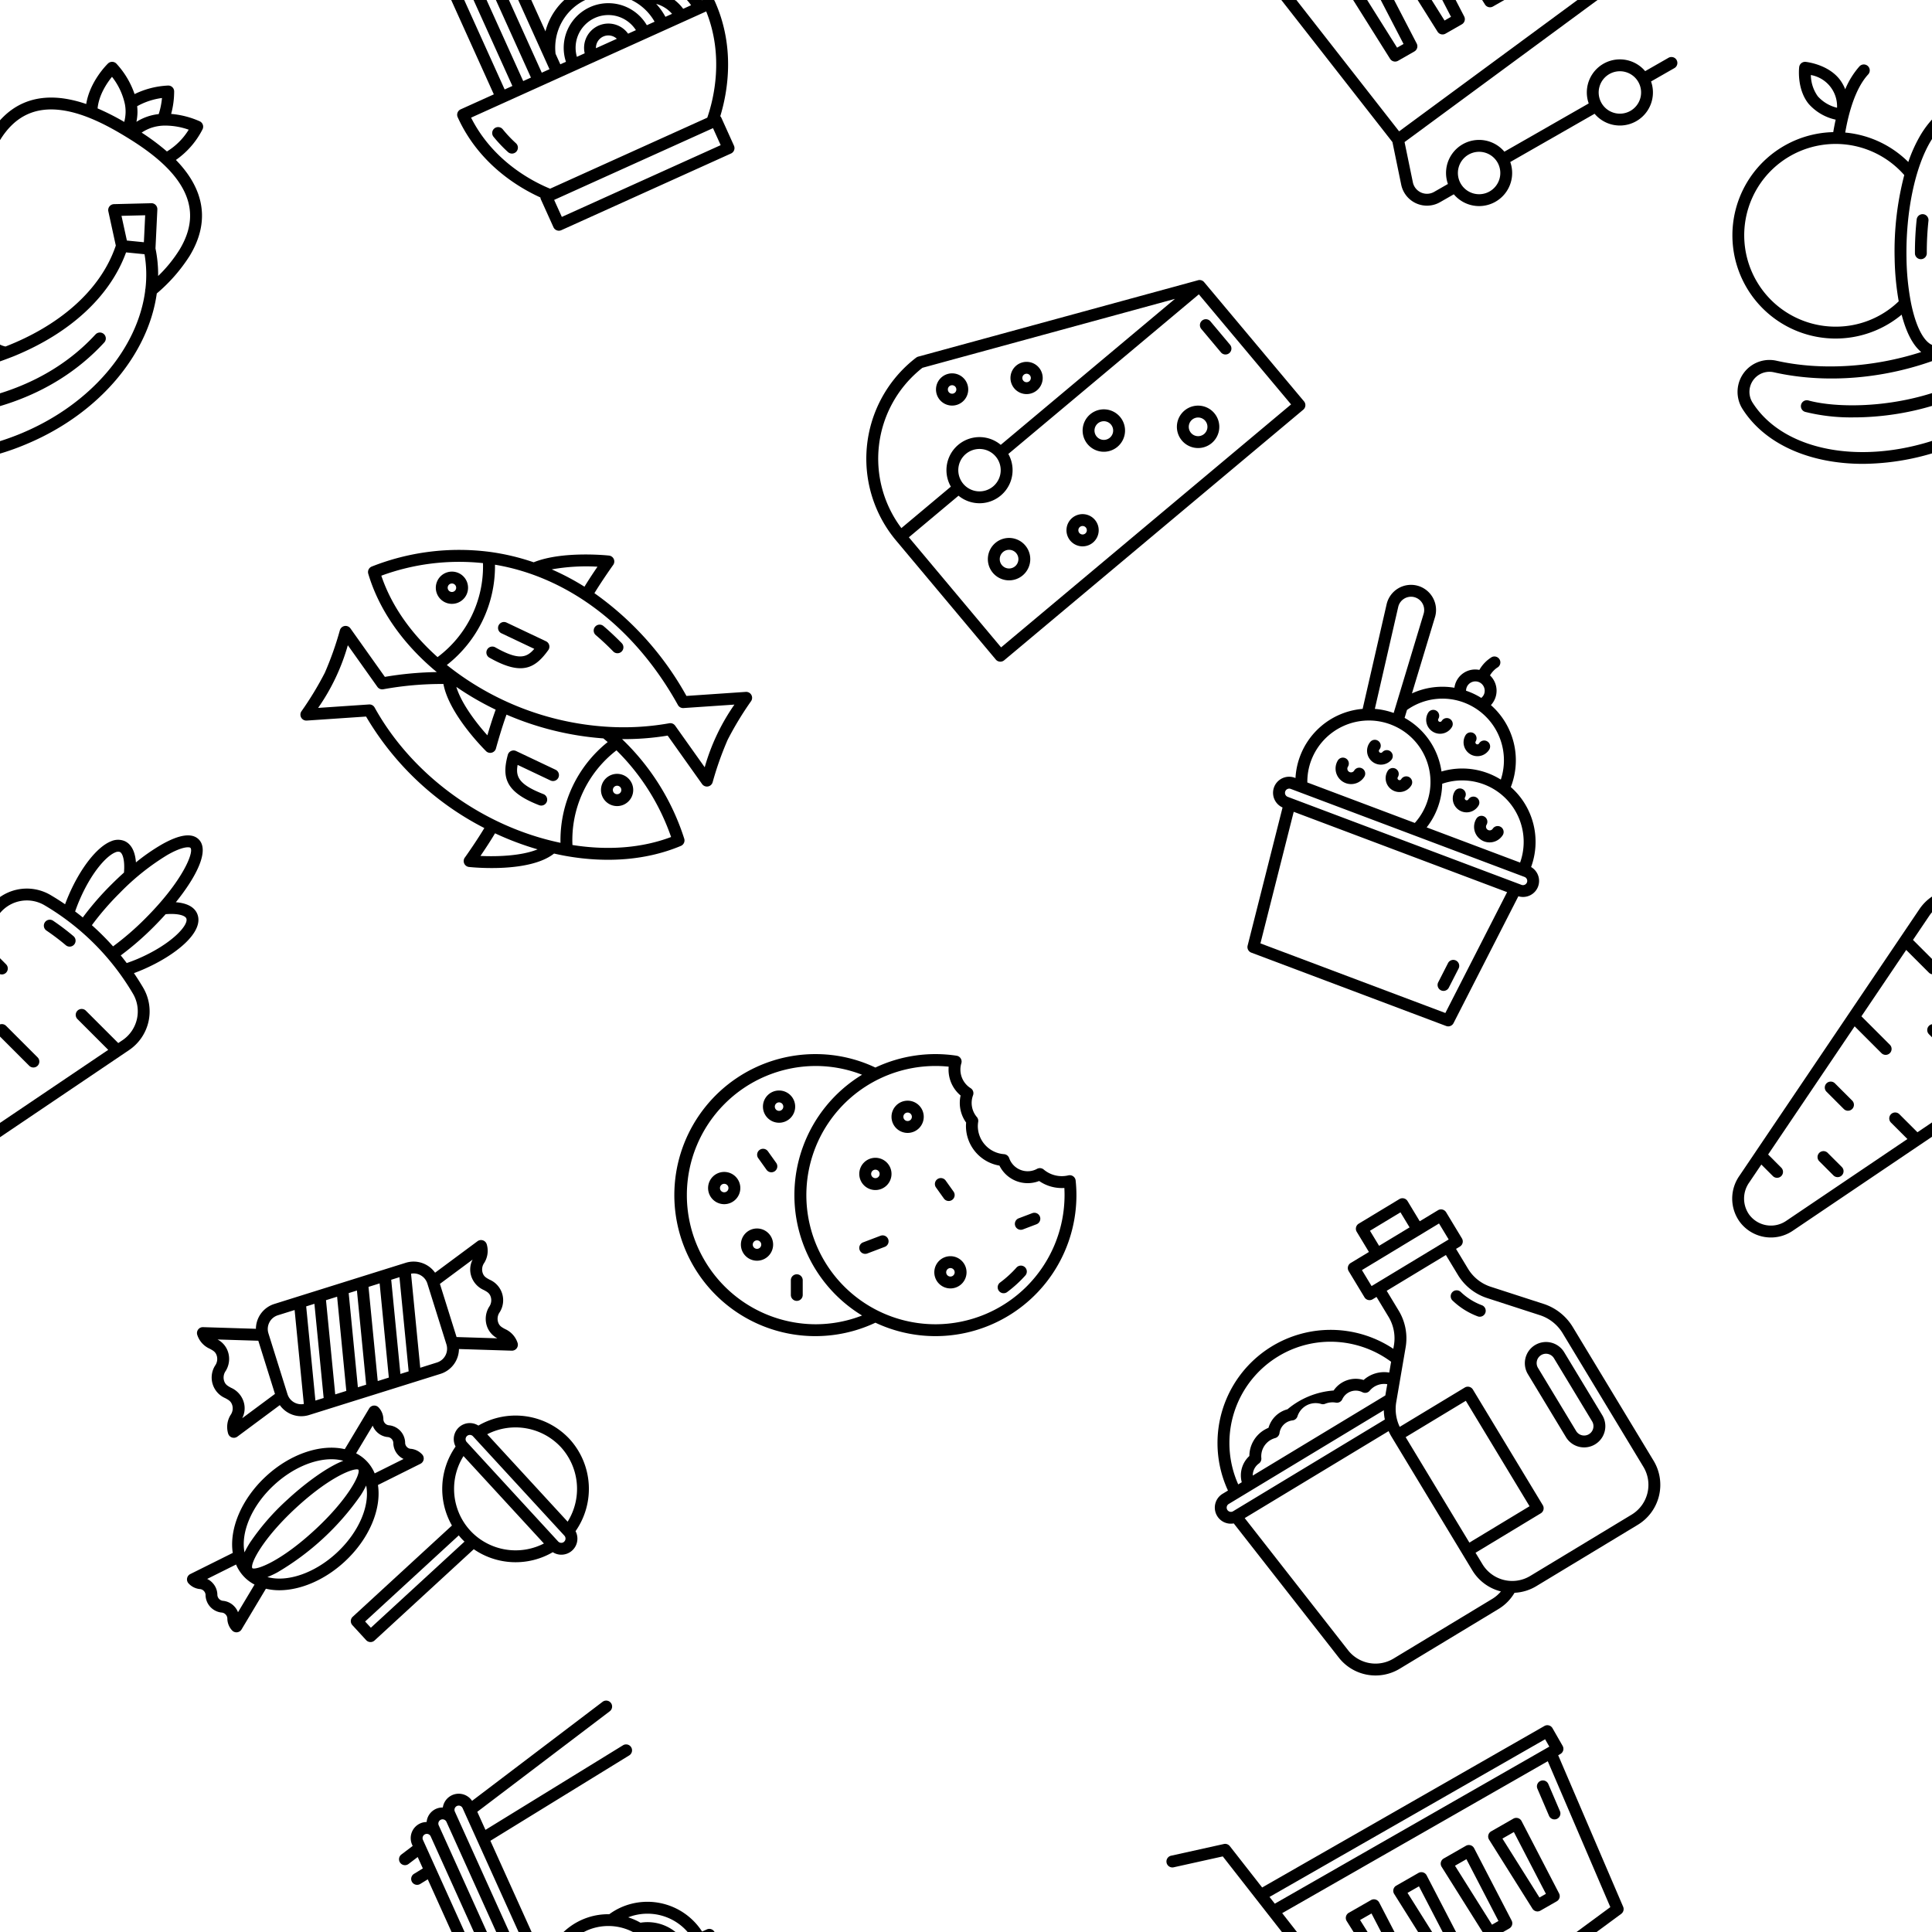 <svg xmlns="http://www.w3.org/2000/svg" xmlns:xlink="http://www.w3.org/1999/xlink" width="630" height="630" viewBox="0 0 630 630">
  <defs>
    <clipPath id="clip-path">
      <rect id="Rectangle_18063" data-name="Rectangle 18063" width="630" height="630" fill="none"/>
    </clipPath>
  </defs>
  <g id="Group_67772" data-name="Group 67772" clip-path="url(#clip-path)">
    <path id="Path_32861" data-name="Path 32861" d="M222.7,845.982c1.172.642,1.881,1.029,2.276,2.3a3.718,3.718,0,0,1-.553,3.191,7.319,7.319,0,0,0,3.319,10.612c1.173.645,1.881,1.035,2.278,2.308a3.706,3.706,0,0,1-.553,3.185,7.461,7.461,0,0,0-.783,6.075,1.937,1.937,0,0,0,3,.982l13.843-10.278a8.553,8.553,0,0,0,9.554,3.226l.936-.293,2.558-.8,11.293-3.541,2.247-.7,11.617-3.638,1.242-.388,12.959-4.061a8.585,8.585,0,0,0,6.008-8.095l17.22.538h.06a1.937,1.937,0,0,0,1.847-2.515,7.469,7.469,0,0,0-4.105-4.543c-1.173-.645-1.882-1.034-2.279-2.306a3.711,3.711,0,0,1,.553-3.189,7.31,7.31,0,0,0-3.318-10.609c-1.172-.643-1.882-1.031-2.277-2.3a3.7,3.7,0,0,1,.56-3.187,7.446,7.446,0,0,0,.79-6.072,1.937,1.937,0,0,0-3-.972l-13.837,10.266a8.588,8.588,0,0,0-9.561-3.233l-17.82,5.579-3.444,1.08-7.4,2.318-6.463,2.024-7.723,2.424a8.556,8.556,0,0,0-6.01,8.1l-17.23-.537a1.909,1.909,0,0,0-1.6.763,1.936,1.936,0,0,0-.3,1.747A7.449,7.449,0,0,0,222.7,845.982Zm34.11-14.658,3.012,30.709-2.687.842-3.009-30.71,2.583-.809Zm28.041,22.868-3-30.711,2.688-.842,3,30.712-1.617.506Zm-3.775,1.188-3.617,1.133L274.45,825.8l3.627-1.136Zm-13.09-27.549,2.688-.842,3.011,30.708-2.7.844Zm-.774,31.894-3.617,1.133-3.009-30.717,3.625-1.136Zm40.734-37.434a7.449,7.449,0,0,0,4.109,4.537c1.171.642,1.88,1.031,2.276,2.3a3.712,3.712,0,0,1-.554,3.191,7.458,7.458,0,0,0-.784,6.07,7.043,7.043,0,0,0,3.472,4.185l-13.3-.415-5.432-17.339,10.672-7.923A7.005,7.005,0,0,0,307.949,822.291Zm-18.794-.877a4.712,4.712,0,0,1,4.489,3.3l6.218,19.846v.009a4.71,4.71,0,0,1-3.083,5.89l-5.458,1.715-3-30.672a4.786,4.786,0,0,1,.836-.086m-47.022,15.949a4.668,4.668,0,0,1,2.766-2.309l5.455-1.709,3.006,30.647a4.694,4.694,0,0,1-5.327-3.19l-6.213-19.839-.005-.021a4.676,4.676,0,0,1,.32-3.576Zm-3.619,6,5.431,17.339-10.686,7.934a7.014,7.014,0,0,0,.461-5.405,7.466,7.466,0,0,0-4.1-4.536c-1.173-.645-1.881-1.036-2.279-2.306a3.72,3.72,0,0,1,.553-3.192,7.45,7.45,0,0,0,.783-6.069,7.01,7.01,0,0,0-3.457-4.174Z" transform="translate(-154.283 -406.167)"/>
    <path id="Path_32862" data-name="Path 32862" d="M374.664,914.956A24.093,24.093,0,0,0,344.9,910.53a5.227,5.227,0,0,0-7.436,6.832,24.1,24.1,0,0,0-1.189,25.757l-32.354,29.753a1.938,1.938,0,0,0-.11,2.736l4.492,4.89a1.938,1.938,0,0,0,1.345.624h.081a1.929,1.929,0,0,0,1.31-.511l32.355-29.767a24.055,24.055,0,0,0,25.762.972,5.2,5.2,0,0,0,2.558.813h.221a5.223,5.223,0,0,0,4.647-7.666A24.082,24.082,0,0,0,374.664,914.956Zm-2.85,2.621a20.2,20.2,0,0,1,2.19,24.29l-26.225-28.51A20.212,20.212,0,0,1,371.814,917.577Zm-61.979,58.874-1.872-2.037,30.537-28.08c.291.356.584.713.9,1.051s.644.664.973.98Zm34.623-29.627a19.451,19.451,0,0,1-2.213-2.061,19.879,19.879,0,0,1-1.88-2.385,20.183,20.183,0,0,1-.32-21.907l26.222,28.51a20.208,20.208,0,0,1-21.808-2.156m28.41,1.573a1.345,1.345,0,0,1-1,.363,1.373,1.373,0,0,1-.96-.443l-.234-.256-.007-.007L341.1,915.9a1.383,1.383,0,0,1,1.017-2.323h.06a1.371,1.371,0,0,1,.959.443l.221.241.025.027,29.325,31.882.241.262a1.386,1.386,0,0,1-.083,1.955Z" transform="translate(-188.904 -445.667)"/>
    <path id="Path_32863" data-name="Path 32863" d="M275.285,927.654l13.859-6.918a1.938,1.938,0,0,0,.553-3.051,5.764,5.764,0,0,0-3.592-1.822,1.97,1.97,0,0,1-1.414-.642,2.005,2.005,0,0,1-.543-1.477,5.844,5.844,0,0,0-5.141-5.553,2.035,2.035,0,0,1-1.954-2.112v0a5.729,5.729,0,0,0-1.549-3.709,1.937,1.937,0,0,0-3.083.32l-7.956,13.277c-7.6-1.77-17.629,1.384-25.712,8.87s-12,17.251-10.815,24.963L214.082,956.7a1.936,1.936,0,0,0-.553,3.048,5.738,5.738,0,0,0,3.589,1.831,1.957,1.957,0,0,1,1.411.646,1.979,1.979,0,0,1,.543,1.464,5.854,5.854,0,0,0,5.138,5.551,1.991,1.991,0,0,1,1.424.654,1.969,1.969,0,0,1,.541,1.463,5.761,5.761,0,0,0,1.549,3.714,1.937,1.937,0,0,0,1.422.622,1.71,1.71,0,0,0,.2-.011,1.934,1.934,0,0,0,1.461-.931l7.942-13.277a19.073,19.073,0,0,0,4.337.5c6.831,0,14.763-3.24,21.386-9.371C272.55,945.121,276.462,935.368,275.285,927.654ZM234.32,954.785l-.012-.011c-.758-1.5,3.515-9.727,14.091-19.521,10.376-9.607,17.789-12.7,19.986-12.7a1.058,1.058,0,0,1,.515.1l.015.015c.756,1.5-3.518,9.728-14.093,19.521-11.471,10.627-19.327,13.282-20.5,12.6M273.573,908.3a5.655,5.655,0,0,0,1.179,1.874,5.731,5.731,0,0,0,3.59,1.833A2.024,2.024,0,0,1,280.3,914.1v.021a5.8,5.8,0,0,0,1.556,3.729,5.646,5.646,0,0,0,1.782,1.314l-9.42,4.7a12.793,12.793,0,0,0-6.052-6.535Zm-32.184,19.379c5.916-5.477,12.91-8.423,18.715-8.423a14.579,14.579,0,0,1,3.878.5c-5.942,2.324-13.4,8.2-18.211,12.656a76.86,76.86,0,0,0-12.243,14.08,29.476,29.476,0,0,0-1.753,3.128C230.5,943.172,234.063,934.457,241.389,927.677Zm-11.741,41.465a5.657,5.657,0,0,0-1.18-1.881,5.783,5.783,0,0,0-3.586-1.832,2.039,2.039,0,0,1-1.964-2.112v-.006a5.752,5.752,0,0,0-1.549-3.715,5.594,5.594,0,0,0-1.776-1.315l9.422-4.7a12.966,12.966,0,0,0,6.026,6.541Zm32.19-19.38c-7.316,6.773-16.264,9.657-22.6,7.906a30.383,30.383,0,0,0,3.233-1.514,86.393,86.393,0,0,0,27.22-25.2,29.686,29.686,0,0,0,1.753-3.129C272.719,934.267,269.16,942.982,261.838,949.762Z" transform="translate(-152.039 -443.414)"/>
    <path id="Path_32864" data-name="Path 32864" d="M122.506,609.323c6.774-8.419,11.042-16.9,7.473-20.484-2.213-2.213-6.306-1.64-12.171,1.705a65,65,0,0,0-8.315,5.782c-.27-3.6-1.549-6.021-3.743-6.97a5.628,5.628,0,0,0-4.425.111c-4.567,1.827-9.992,8.774-13.814,17.691-.4.932-.775,1.881-1.127,2.824q-2.324-1.587-4.764-3.023a15.242,15.242,0,0,0-20.319,4.6L7.841,690.751v.007l-5.291,7.833a12.916,12.916,0,0,0,.092,14.871,12.668,12.668,0,0,0,17.318,3.008l41.447-27.983c.046-.028.09-.059.133-.089l43.01-29.037,2.714-1.832a15.237,15.237,0,0,0,4.6-20.318q-1.432-2.434-3.024-4.766c.933-.346,1.875-.718,2.825-1.124,10.748-4.609,20.315-12.357,17.8-18.255C128.528,610.867,126.106,609.593,122.506,609.323Zm-2.766-15.416c5.2-2.971,7.246-2.593,7.507-2.332,1.088,1.091-1.458,8.379-10.444,18.525-.019.022-.041.041-.059.064q-1.9,2.147-4.2,4.454a91.149,91.149,0,0,1-10.511,9.1,85.562,85.562,0,0,0-6.909-6.909,91.068,91.068,0,0,1,9.1-10.511A78.224,78.224,0,0,1,119.74,593.907ZM91.071,608.684c3.886-9.077,8.787-14.46,11.694-15.62a2.1,2.1,0,0,1,1.463-.147c.925.4,1.7,2.682,1.364,6.734q-2.068,1.858-4.116,3.9a95.478,95.478,0,0,0-9.316,10.732q-1.229-1-2.5-1.953c.427-1.218.892-2.442,1.409-3.65m14.03,45.635-1.373.926L93.186,644.709A1.936,1.936,0,0,0,90.4,647.4l.048.048,10.009,10.009L60.642,684.332l-5.887-5.887a1.936,1.936,0,1,0-2.738,2.738l5.356,5.356L17.8,713.259a8.816,8.816,0,0,1-12.038-2.1,9.037,9.037,0,0,1,0-10.4l3.983-5.9,3.724,3.725a1.937,1.937,0,0,0,2.74-2.738l-4.25-4.257,28.213-41.8,8.766,8.766a1.936,1.936,0,0,0,2.738-2.738l-9.294-9.294,14.6-21.64,7.413,7.413a1.938,1.938,0,0,0,2.748-2.734L59.2,621.6l5.315-7.874a11.355,11.355,0,0,1,15.147-3.43,81.458,81.458,0,0,1,28.874,28.877A11.361,11.361,0,0,1,105.1,654.319Zm5.048-26.559c-1.24.529-2.461.986-3.662,1.4q-.953-1.265-1.947-2.492a95.683,95.683,0,0,0,10.739-9.317c1.328-1.334,2.643-2.719,3.905-4.126,4.053-.332,6.334.443,6.729,1.359.92,2.158-4.9,8.513-15.764,13.172" transform="translate(-65.164 -315.115)"/>
    <path id="Path_32865" data-name="Path 32865" d="M137.127,634.312a1.937,1.937,0,0,0-2.17,3.209,75.421,75.421,0,0,1,6.324,4.789,1.936,1.936,0,0,0,2.5-2.959A79,79,0,0,0,137.127,634.312Z" transform="translate(-119.821 -334.085)"/>
    <path id="Path_32866" data-name="Path 32866" d="M111.027,692.095a1.936,1.936,0,0,0-2.738,2.738l10.305,10.3a1.936,1.936,0,0,0,2.738-2.737Z" transform="translate(-109.048 -357.582)"/>
    <path id="Path_32867" data-name="Path 32867" d="M1186.854,609.323c6.774-8.419,11.042-16.9,7.473-20.484-2.213-2.213-6.307-1.64-12.171,1.705a65.043,65.043,0,0,0-8.314,5.782c-.27-3.6-1.549-6.021-3.743-6.97a5.627,5.627,0,0,0-4.425.111c-4.568,1.827-9.992,8.774-13.814,17.691-.4.932-.774,1.881-1.127,2.824q-2.323-1.587-4.765-3.023a15.241,15.241,0,0,0-20.319,4.6l-53.459,79.191v.007l-5.291,7.833a12.916,12.916,0,0,0,.092,14.871,12.668,12.668,0,0,0,17.318,3.008l41.447-27.983c.046-.028.09-.059.133-.089l43.01-29.037,2.714-1.832a15.238,15.238,0,0,0,4.6-20.318q-1.432-2.434-3.024-4.766c.933-.346,1.875-.718,2.825-1.124,10.748-4.609,20.315-12.357,17.8-18.255-.941-2.2-3.363-3.472-6.964-3.742m-2.766-15.416c5.2-2.971,7.246-2.593,7.507-2.332,1.087,1.091-1.458,8.379-10.444,18.525-.019.022-.042.041-.059.064q-1.906,2.147-4.2,4.454a91.123,91.123,0,0,1-10.511,9.1,85.487,85.487,0,0,0-6.909-6.909,91.1,91.1,0,0,1,9.1-10.511,78.225,78.225,0,0,1,15.521-12.39m-28.669,14.777c3.886-9.077,8.787-14.46,11.694-15.62a2.1,2.1,0,0,1,1.462-.147c.925.4,1.7,2.682,1.364,6.734q-2.068,1.858-4.115,3.9a95.406,95.406,0,0,0-9.316,10.732q-1.23-1-2.5-1.953c.427-1.218.892-2.442,1.409-3.65m14.03,45.635-1.373.926-10.541-10.536a1.936,1.936,0,0,0-2.785,2.691l.048.048,10.009,10.009-39.815,26.876-5.887-5.887a1.936,1.936,0,0,0-2.738,2.738l5.356,5.356-39.578,26.72a8.815,8.815,0,0,1-12.038-2.1,9.037,9.037,0,0,1,0-10.4l3.983-5.9,3.724,3.725a1.937,1.937,0,1,0,2.739-2.738l-4.249-4.257,28.213-41.8,8.767,8.766a1.936,1.936,0,0,0,2.737-2.738l-9.294-9.294,14.6-21.64,7.413,7.413a1.939,1.939,0,0,0,2.749-2.734l-7.947-7.947,5.315-7.874a11.355,11.355,0,0,1,15.147-3.43,81.457,81.457,0,0,1,28.874,28.877,11.36,11.36,0,0,1-3.431,15.142m5.049-26.559c-1.24.529-2.461.986-3.662,1.4q-.953-1.265-1.947-2.492a95.687,95.687,0,0,0,10.739-9.317c1.328-1.334,2.643-2.719,3.905-4.126,4.053-.332,6.333.443,6.729,1.359.919,2.158-4.9,8.513-15.764,13.172" transform="translate(-499.74 -315.115)"/>
    <path id="Path_32868" data-name="Path 32868" d="M1175.375,692.095a1.936,1.936,0,1,0-2.738,2.738l10.3,10.3a1.936,1.936,0,0,0,2.739-2.737Z" transform="translate(-543.624 -357.582)"/>
    <path id="Path_32869" data-name="Path 32869" d="M1118.954,723.818a1.937,1.937,0,1,0-2.74,2.738l5.607,5.607a1.936,1.936,0,0,0,2.738-2.738Z" transform="translate(-520.587 -370.535)"/>
    <path id="Path_32870" data-name="Path 32870" d="M1114.966,762.141a1.936,1.936,0,1,0-2.824,2.65c.029.031.06.062.091.091l4.564,4.563a1.935,1.935,0,0,0,2.737-2.737Z" transform="translate(-518.942 -386.164)"/>
    <path id="Path_32871" data-name="Path 32871" d="M612.457,749.276a1.938,1.938,0,0,0-2.139-1.713,2.042,2.042,0,0,0-.239.042,9.149,9.149,0,0,1-8.033-1.9,1.936,1.936,0,0,0-2.185-.221,6.33,6.33,0,0,1-3.049.775,6.4,6.4,0,0,1-6.028-4.281,1.938,1.938,0,0,0-1.691-1.29,9.214,9.214,0,0,1-8.535-9.147,8.956,8.956,0,0,1,.122-1.394,1.936,1.936,0,0,0-.434-1.557A7.1,7.1,0,0,1,579,721.486a1.937,1.937,0,0,0-.775-2.308,7.15,7.15,0,0,1-3.344-6.068,6.816,6.816,0,0,1,.3-2.035,1.935,1.935,0,0,0-1.27-2.424,1.975,1.975,0,0,0-.279-.065,45.9,45.9,0,0,0-26.477,3.86,45.491,45.491,0,0,0-19.572-4.382,45.982,45.982,0,1,0,19.583,87.583,45.961,45.961,0,0,0,65.543-41.6,43.471,43.471,0,0,0-.254-4.77m-84.872,46.88a42.11,42.11,0,0,1,0-84.219,41.679,41.679,0,0,1,15.225,2.854,45.955,45.955,0,0,0,.005,78.515,41.819,41.819,0,0,1-15.23,2.85m39.144,0a42.11,42.11,0,1,1,4.326-84q-.04.471-.04.953a10.994,10.994,0,0,0,3.932,8.455,10.883,10.883,0,0,0-.27,2.4,11.041,11.041,0,0,0,2.072,6.428c-.039.392-.058.774-.058,1.152a13.1,13.1,0,0,0,10.921,12.878,10.257,10.257,0,0,0,12.945,5.017,13.01,13.01,0,0,0,8.221,2.273c.043.766.065,1.549.065,2.339a42.154,42.154,0,0,1-42.114,42.106" transform="translate(-261.703 -364.333)"/>
    <path id="Path_32872" data-name="Path 32872" d="M665.955,825.3a35.956,35.956,0,0,1-5.281,4.826,1.936,1.936,0,1,0,2.315,3.1,39.909,39.909,0,0,0,5.852-5.346,1.937,1.937,0,0,0-2.886-2.585" transform="translate(-334.502 -411.951)"/>
    <path id="Path_32873" data-name="Path 32873" d="M535.682,728.124a5.255,5.255,0,1,0,5.255,5.255,5.255,5.255,0,0,0-5.255-5.255m0,6.638a1.383,1.383,0,1,1,1.383-1.383,1.383,1.383,0,0,1-1.383,1.383" transform="translate(-281.64 -372.524)"/>
    <path id="Path_32874" data-name="Path 32874" d="M606.534,733.733a5.255,5.255,0,1,0,5.256,5.256,5.255,5.255,0,0,0-5.256-5.256m0,6.638a1.383,1.383,0,1,1,1.383-1.383,1.383,1.383,0,0,1-1.383,1.383" transform="translate(-310.569 -374.814)"/>
    <path id="Path_32875" data-name="Path 32875" d="M588.771,765.209a5.256,5.256,0,1,0,5.255,5.255,5.255,5.255,0,0,0-5.255-5.255m0,6.638a1.383,1.383,0,1,1,1.383-1.383,1.383,1.383,0,0,1-1.383,1.383" transform="translate(-303.316 -387.666)"/>
    <path id="Path_32876" data-name="Path 32876" d="M630.122,819.435a5.255,5.255,0,1,0,5.255,5.255,5.255,5.255,0,0,0-5.255-5.255m0,6.638a1.383,1.383,0,1,1,1.383-1.383,1.383,1.383,0,0,1-1.383,1.383" transform="translate(-320.2 -409.807)"/>
    <path id="Path_32877" data-name="Path 32877" d="M505.452,773a5.256,5.256,0,1,0,5.255,5.256A5.256,5.256,0,0,0,505.452,773m0,6.638a1.383,1.383,0,1,1,1.383-1.382,1.382,1.382,0,0,1-1.383,1.382" transform="translate(-269.297 -390.847)"/>
    <path id="Path_32878" data-name="Path 32878" d="M523.528,804.164a5.255,5.255,0,1,0,5.255,5.255,5.255,5.255,0,0,0-5.255-5.255m0,6.638a1.383,1.383,0,1,1,1.383-1.383,1.383,1.383,0,0,1-1.383,1.383" transform="translate(-276.678 -403.572)"/>
    <path id="Path_32879" data-name="Path 32879" d="M530.73,761.045a1.936,1.936,0,0,0-3.151,2.25l2.7,3.781a1.937,1.937,0,1,0,3.151-2.253Z" transform="translate(-280.335 -385.643)"/>
    <path id="Path_32880" data-name="Path 32880" d="M628.145,783.086a1.937,1.937,0,0,0,3.151-2.253l-2.57-3.6a1.937,1.937,0,1,0-3.151,2.253Z" transform="translate(-320.341 -392.247)"/>
    <path id="Path_32881" data-name="Path 32881" d="M547.741,829.407a1.936,1.936,0,0,0-1.936,1.936v4.8a1.936,1.936,0,1,0,3.872,0v-4.8a1.936,1.936,0,0,0-1.936-1.936" transform="translate(-287.919 -413.878)"/>
    <path id="Path_32882" data-name="Path 32882" d="M590.451,808.082l-5.689,2.162a1.938,1.938,0,0,0,1.374,3.625l5.689-2.161a1.936,1.936,0,0,0-1.374-3.62Z" transform="translate(-303.314 -405.125)"/>
    <path id="Path_32883" data-name="Path 32883" d="M674.951,795.629l-4.4,1.672a1.938,1.938,0,1,0,1.374,3.624l4.4-1.672a1.936,1.936,0,1,0-1.375-3.62Z" transform="translate(-338.342 -400.036)"/>
    <path id="Path_32884" data-name="Path 32884" d="M131.128,183.192a1.937,1.937,0,0,0-.9-2.567,28.673,28.673,0,0,0-9.355-2.421,27.964,27.964,0,0,0,.98-7.371,1.915,1.915,0,0,0-1.947-1.882h-.02a27.793,27.793,0,0,0-10.938,2.786,27.765,27.765,0,0,0-5.939-9.941,1.936,1.936,0,0,0-2.721-.041c-.266.256-5.913,5.769-7.11,13.223a39.725,39.725,0,0,0-7.369-1.818c-10.416-1.438-18.542,2.512-24.151,11.759a47.148,47.148,0,0,0-4.094,8.962,33.479,33.479,0,0,0-20.572-9.6c1.131-6.51,3.311-14.417,7.491-18.96a1.936,1.936,0,0,0-2.851-2.621,26.858,26.858,0,0,0-4.64,7.473,12.948,12.948,0,0,0-1.9-3.342c-3.863-4.829-10.7-5.568-10.993-5.6a1.934,1.934,0,0,0-2.115,1.692c-.036.289-.82,7.124,3.043,11.949a16.352,16.352,0,0,0,8.851,5.2c-.309,1.4-.571,2.766-.79,4.069a33.659,33.659,0,1,0,22.305,59.524c1.385,5.326,3.46,9.8,6.387,12.183-15.44,4.979-32.619,6.129-47.222,2.83A10.413,10.413,0,0,0,3.519,274.445c7.423,11.638,22.212,17.867,39.254,17.867a80.806,80.806,0,0,0,31.243-6.583c23.5-9.94,39.4-29.119,42.174-48.984a53.865,53.865,0,0,0,10.706-12.229c5.615-9.248,5.373-18.284-.72-26.855a37.524,37.524,0,0,0-3.751-4.447,27.132,27.132,0,0,0,8.7-10.022M28.049,172.46a12.2,12.2,0,0,1-2.263-6.941,12.265,12.265,0,0,1,6.277,3.723,12.2,12.2,0,0,1,2.263,6.946,12.219,12.219,0,0,1-6.277-3.731Zm88.768,5.8a17.012,17.012,0,0,0-7.263,2.521,17.47,17.47,0,0,0,.34-3.1,17.107,17.107,0,0,0-.105-1.992,22.743,22.743,0,0,1,8.1-2.675,24.641,24.641,0,0,1-1.067,5.242Zm-15.232-12.157a21.742,21.742,0,0,1,4.215,8.967,13.12,13.12,0,0,1,.221,2.559,13.978,13.978,0,0,1-.443,3.181,80.259,80.259,0,0,0-8.692-4.407C97.322,171.989,99.926,168.144,101.584,166.107ZM33.873,247.576a29.79,29.79,0,1,1,22.371-49.432,97.967,97.967,0,0,0-3.137,27.226,88.841,88.841,0,0,0,1.327,13.941,29.5,29.5,0,0,1-20.562,8.265m38.635,34.588c-26.7,11.3-54.954,7.081-65.72-9.8a6.545,6.545,0,0,1,5.506-10.068,6.409,6.409,0,0,1,1.413.158c17.015,3.84,36.578,2.173,54.019-4.531a2.141,2.141,0,0,0,.293-.111c.544-.211,1.094-.412,1.635-.633,18.384-7.533,31.288-19.5,36.52-33.823l6.017.6a39.37,39.37,0,0,1,.3,11.262,1.915,1.915,0,0,0-.085.687c-2.441,18.637-17.54,36.792-39.9,46.255m39.479-62.117-5.545-.553-1.757-8.051,7.723-.191Zm11.6,2.462a45.037,45.037,0,0,1-6.951,8.548,42.333,42.333,0,0,0-.867-8.991l.61-12.711a1.94,1.94,0,0,0-.553-1.446,1.842,1.842,0,0,0-1.438-.582l-12.148.3a1.936,1.936,0,0,0-1.888,1.983,1.893,1.893,0,0,0,.044.365l2.434,11.164c-5.121,15.123-19.141,26.381-35.958,32.91a6.683,6.683,0,0,1-2.067-.768c-2.759-1.673-5.023-6.691-6.4-13.651l-.006-.032a83.117,83.117,0,0,1-1.424-14.3c-.282-15.086,2.778-29.787,7.99-38.367,4.8-7.913,11.437-11.165,20.309-9.931,7.689,1.067,15.465,5.376,20.646,8.525s12.6,8.055,17.1,14.384c5.188,7.291,5.373,14.684.567,22.6ZM119.5,190.45a74.054,74.054,0,0,0-8.245-6.152,14.116,14.116,0,0,1,3-1.513,14.31,14.31,0,0,1,4.06-.766,22.915,22.915,0,0,1,8.284,1.328,21.5,21.5,0,0,1-7.1,7.1Z" transform="translate(-65.065 -141.055)"/>
    <path id="Path_32885" data-name="Path 32885" d="M111.8,310.977c-22.529,24.542-58.308,25.087-71.166,21.575a1.936,1.936,0,1,0-1.1,3.712l.08.021a61.822,61.822,0,0,0,15.659,1.77c17.412,0,41.867-5.376,59.382-24.451a1.937,1.937,0,0,0-2.853-2.62Z" transform="translate(-80.639 -201.95)"/>
    <path id="Path_32886" data-name="Path 32886" d="M1195.475,183.192a1.937,1.937,0,0,0-.9-2.567,28.676,28.676,0,0,0-9.355-2.421,27.951,27.951,0,0,0,.981-7.371,1.915,1.915,0,0,0-1.947-1.882h-.019a27.792,27.792,0,0,0-10.938,2.786,27.768,27.768,0,0,0-5.939-9.941,1.936,1.936,0,0,0-2.721-.041c-.265.256-5.913,5.769-7.109,13.223a39.732,39.732,0,0,0-7.369-1.818c-10.417-1.438-18.542,2.512-24.151,11.759a47.142,47.142,0,0,0-4.094,8.962,33.479,33.479,0,0,0-20.572-9.6c1.131-6.51,3.311-14.417,7.491-18.96a1.936,1.936,0,0,0-2.851-2.621,26.86,26.86,0,0,0-4.64,7.473,12.965,12.965,0,0,0-1.9-3.342c-3.863-4.829-10.7-5.568-10.993-5.6a1.934,1.934,0,0,0-2.115,1.692c-.036.289-.82,7.124,3.042,11.949a16.352,16.352,0,0,0,8.851,5.2c-.309,1.4-.571,2.766-.79,4.069a33.659,33.659,0,1,0,22.305,59.524c1.385,5.326,3.46,9.8,6.387,12.183-15.44,4.979-32.619,6.129-47.222,2.83a10.413,10.413,0,0,0-11.038,15.768c7.423,11.638,22.211,17.867,39.253,17.867a80.806,80.806,0,0,0,31.243-6.583c23.5-9.94,39.4-29.119,42.174-48.984a53.862,53.862,0,0,0,10.706-12.229c5.615-9.248,5.373-18.284-.72-26.855a37.495,37.495,0,0,0-3.751-4.447,27.13,27.13,0,0,0,8.7-10.022M1092.4,172.46a12.2,12.2,0,0,1-2.263-6.941,10.356,10.356,0,0,1,8.54,10.669,12.217,12.217,0,0,1-6.277-3.731Zm88.768,5.8a17.014,17.014,0,0,0-7.263,2.521,17.429,17.429,0,0,0,.34-3.1,17.022,17.022,0,0,0-.105-1.992,22.741,22.741,0,0,1,8.1-2.675,24.638,24.638,0,0,1-1.067,5.242Zm-15.232-12.157a21.744,21.744,0,0,1,4.215,8.967,13.1,13.1,0,0,1,.221,2.559,13.957,13.957,0,0,1-.443,3.181,80.208,80.208,0,0,0-8.692-4.407c.436-4.418,3.04-8.262,4.7-10.3m-67.711,81.469a29.79,29.79,0,1,1,22.371-49.432,97.958,97.958,0,0,0-3.137,27.226,88.892,88.892,0,0,0,1.327,13.941,29.5,29.5,0,0,1-20.562,8.265m38.635,34.588c-26.7,11.3-54.954,7.081-65.72-9.8a6.545,6.545,0,0,1,5.507-10.068,6.409,6.409,0,0,1,1.412.158c17.015,3.84,36.578,2.173,54.019-4.531a2.146,2.146,0,0,0,.293-.111c.544-.211,1.094-.412,1.636-.633,18.383-7.533,31.287-19.5,36.519-33.823l6.017.6a39.379,39.379,0,0,1,.3,11.262,1.913,1.913,0,0,0-.085.687c-2.441,18.637-17.539,36.792-39.9,46.255m39.479-62.117-5.545-.553-1.757-8.051,7.723-.191Zm11.6,2.462a45.034,45.034,0,0,1-6.951,8.548,42.327,42.327,0,0,0-.867-8.991l.61-12.711a1.941,1.941,0,0,0-.553-1.446,1.841,1.841,0,0,0-1.438-.582l-12.148.3a1.936,1.936,0,0,0-1.888,1.983,1.911,1.911,0,0,0,.044.365l2.434,11.164c-5.122,15.123-19.141,26.381-35.958,32.91a6.68,6.68,0,0,1-2.067-.768c-2.759-1.673-5.023-6.691-6.4-13.651l-.006-.032a83.115,83.115,0,0,1-1.424-14.3c-.282-15.086,2.778-29.787,7.99-38.367,4.8-7.913,11.437-11.165,20.31-9.931,7.689,1.067,15.465,5.376,20.646,8.525s12.6,8.055,17.1,14.384c5.188,7.291,5.372,14.684.568,22.6Zm-4.081-32.059a74.07,74.07,0,0,0-8.245-6.152,14.114,14.114,0,0,1,3-1.513,14.311,14.311,0,0,1,4.061-.766,22.915,22.915,0,0,1,8.283,1.328,21.5,21.5,0,0,1-7.1,7.1Z" transform="translate(-499.641 -141.055)"/>
    <path id="Path_32887" data-name="Path 32887" d="M1167.991,245.181a1.945,1.945,0,0,0-2.133,1.718,100.618,100.618,0,0,0-.568,11.024,1.933,1.933,0,1,0,3.867-.011,96.265,96.265,0,0,1,.547-10.6,1.938,1.938,0,0,0-1.713-2.133" transform="translate(-540.856 -175.333)"/>
    <path id="Path_32888" data-name="Path 32888" d="M1176.145,310.977c-22.529,24.542-58.308,25.087-71.166,21.575a1.936,1.936,0,1,0-1.1,3.712l.08.021a61.823,61.823,0,0,0,15.659,1.77c17.412,0,41.867-5.376,59.383-24.451a1.937,1.937,0,0,0-2.853-2.62Z" transform="translate(-515.215 -201.95)"/>
    <path id="Path_32889" data-name="Path 32889" d="M960.911,1119.859a1.937,1.937,0,0,0,2.542,1.017l0,0a2.126,2.126,0,0,0,.2-.1,1.937,1.937,0,0,0,.815-2.442l-3.794-8.861a1.937,1.937,0,0,0-3.56,1.527Z" transform="translate(-455.794 -527.75)"/>
    <path id="Path_32890" data-name="Path 32890" d="M919.152,1164.685a1.936,1.936,0,0,0-2.642-.72l-7.612,4.355a10.777,10.777,0,0,0-18.408,10.531l-27.5,15.733a10.778,10.778,0,0,0-18.408,10.531l-4.5,2.576a4.7,4.7,0,0,1-6.939-3.136l-2.694-13.111,70.636-52.009a1.933,1.933,0,0,0,.632-2.322l-21.181-49.4.729-.417a1.937,1.937,0,0,0,.719-2.642l-3.3-5.762a1.936,1.936,0,0,0-2.641-.723h0L784,1130.829l-10.537-13.474a1.935,1.935,0,0,0-1.945-.7l-17.205,3.812a1.936,1.936,0,1,0,.837,3.781l16.013-3.552,55.331,70.758,2.855,13.879A8.576,8.576,0,0,0,842,1211.053l4.5-2.576a10.777,10.777,0,0,0,18.408-10.53l27.5-15.734a10.778,10.778,0,0,0,18.408-10.531l7.612-4.354a1.937,1.937,0,0,0,.719-2.642m-132.743-30.776,89.868-51.411,1.374,2.4-89.52,51.212Zm42.254,54.036L790.538,1139.2l86.6-49.543,20.4,47.576Zm29.5,19.6a6.915,6.915,0,1,1,2.576-9.465l.01.018.01.018a6.915,6.915,0,0,1-2.6,9.428m45.931-26.276a6.915,6.915,0,1,1,2.568-9.436,6.915,6.915,0,0,1-2.568,9.436" transform="translate(-372.431 -515.347)"/>
    <path id="Path_32891" data-name="Path 32891" d="M862.533,1174.905a1.938,1.938,0,0,0-2.612-.826l-.067.037-7.233,4.138a1.938,1.938,0,0,0-.719,2.644c.013.022.027.045.04.066l14.138,22.5a1.936,1.936,0,0,0,2.6.651l5.328-3.048a1.935,1.935,0,0,0,.757-2.572Zm5.836,24.93-12.076-19.222,3.731-2.135,10.449,20.153Z" transform="translate(-412.794 -554.52)"/>
    <path id="Path_32892" data-name="Path 32892" d="M888.686,1159.944a1.937,1.937,0,0,0-2.612-.826c-.023.011-.046.024-.068.037l-7.232,4.138a1.937,1.937,0,0,0-.719,2.644c.013.023.026.045.04.067l14.139,22.5a1.934,1.934,0,0,0,2.6.651l5.329-3.048a1.934,1.934,0,0,0,.757-2.572Zm5.838,24.93-12.077-19.221,3.731-2.135,10.449,20.153Z" transform="translate(-423.472 -548.411)"/>
    <path id="Path_32893" data-name="Path 32893" d="M914.842,1144.98a1.937,1.937,0,0,0-2.612-.826l-.069.038-7.237,4.14a1.937,1.937,0,0,0-.718,2.644c.013.022.026.044.04.066l14.138,22.5a1.936,1.936,0,0,0,2.6.651l5.333-3.05a1.937,1.937,0,0,0,.757-2.573Zm5.833,24.932L908.6,1150.69l3.73-2.134,10.449,20.153Z" transform="translate(-434.15 -542.301)"/>
    <path id="Path_32894" data-name="Path 32894" d="M940.99,1130.022a1.937,1.937,0,0,0-2.612-.826l-.069.037-7.233,4.138a1.938,1.938,0,0,0-.718,2.644c.013.022.026.044.04.066l14.138,22.5a1.936,1.936,0,0,0,2.6.651l5.328-3.048a1.936,1.936,0,0,0,.757-2.572Zm5.836,24.93-12.076-19.221,3.73-2.134,10.449,20.153Z" transform="translate(-444.828 -536.194)"/>
    <path id="Path_32895" data-name="Path 32895" d="M919.152,100.337a1.936,1.936,0,0,0-2.642-.72l-7.612,4.355A10.777,10.777,0,0,0,890.49,114.5l-27.5,15.734a10.777,10.777,0,0,0-18.408,10.53l-4.5,2.576a4.7,4.7,0,0,1-6.939-3.136L830.441,127.1l70.636-52.008a1.934,1.934,0,0,0,.632-2.322l-21.181-49.4.729-.417a1.937,1.937,0,0,0,.719-2.642l-3.3-5.762a1.937,1.937,0,0,0-2.641-.722h0L784,66.481,773.458,53.007a1.936,1.936,0,0,0-1.945-.7l-17.205,3.812a1.936,1.936,0,1,0,.837,3.781l16.013-3.552,55.331,70.758,2.855,13.879A8.577,8.577,0,0,0,842,146.706l4.5-2.576a10.777,10.777,0,0,0,18.408-10.53l27.5-15.734a10.778,10.778,0,0,0,18.408-10.531l7.612-4.354a1.936,1.936,0,0,0,.719-2.642M786.409,69.561,876.277,18.15l1.374,2.4-89.52,51.212ZM828.663,123.6,790.538,74.847l86.6-49.543,20.4,47.576Zm29.5,19.6a6.915,6.915,0,1,1,2.576-9.465l.01.018.01.018a6.915,6.915,0,0,1-2.6,9.428m45.931-26.276a6.915,6.915,0,1,1,2.568-9.436,6.914,6.914,0,0,1-2.568,9.436" transform="translate(-372.431 -80.771)"/>
    <path id="Path_32896" data-name="Path 32896" d="M862.533,110.557a1.937,1.937,0,0,0-2.612-.826l-.067.037-7.233,4.138a1.938,1.938,0,0,0-.719,2.644c.013.022.027.045.04.067l14.138,22.5a1.936,1.936,0,0,0,2.6.651l5.328-3.048a1.935,1.935,0,0,0,.757-2.572Zm5.836,24.931-12.076-19.222,3.731-2.135,10.449,20.153Z" transform="translate(-412.794 -119.944)"/>
    <path id="Path_32897" data-name="Path 32897" d="M888.686,95.6a1.937,1.937,0,0,0-2.612-.826l-.068.037-7.232,4.138a1.937,1.937,0,0,0-.719,2.644c.013.022.026.045.04.067l14.139,22.5a1.935,1.935,0,0,0,2.6.651l5.329-3.048a1.934,1.934,0,0,0,.757-2.571Zm5.838,24.93L882.446,101.3l3.731-2.135,10.449,20.153Z" transform="translate(-423.472 -113.835)"/>
    <path id="Path_32898" data-name="Path 32898" d="M914.842,80.632a1.937,1.937,0,0,0-2.612-.827l-.069.038-7.237,4.14a1.937,1.937,0,0,0-.718,2.644l.04.066,14.138,22.5a1.935,1.935,0,0,0,2.6.651l5.333-3.051a1.937,1.937,0,0,0,.757-2.572Zm5.833,24.932L908.6,86.342l3.73-2.134,10.449,20.153Z" transform="translate(-434.15 -107.725)"/>
    <path id="Path_32899" data-name="Path 32899" d="M908.218,656.353a1.934,1.934,0,0,0-2.6.836l0,.007-3.188,6.238a1.938,1.938,0,0,0,.843,2.605,1.986,1.986,0,0,0,.2.089,1.938,1.938,0,0,0,2.405-.932l3.188-6.237a1.936,1.936,0,0,0-.844-2.6h0" transform="translate(-433.441 -343.133)"/>
    <path id="Path_32900" data-name="Path 32900" d="M892.2,547.844a5.252,5.252,0,0,0-2.269-6.373,23.821,23.821,0,0,0-6.622-26.087c.036-.1.082-.184.118-.279a24,24,0,0,0-6.6-26.435,6.887,6.887,0,0,0-.3-9.688,8.05,8.05,0,0,1,2.309-2.5,1.936,1.936,0,0,0-1.726-3.467,11.624,11.624,0,0,0-4.048,4.182,6.821,6.821,0,0,0-8.051,5.315q-.051.25-.084.5a23.727,23.727,0,0,0-13.851,1.846l7.522-24.885a8.205,8.205,0,0,0-4.946-9.993,7.884,7.884,0,0,0-.789-.251,8.162,8.162,0,0,0-9.981,5.8c-.023.088-.045.175-.065.263L835,489.9A23.943,23.943,0,0,0,813.1,512.449l-.195-.073a5.243,5.243,0,0,0-4.021,9.68L797.494,567.1a1.939,1.939,0,0,0,1.2,2.287l63.535,23.92a1.937,1.937,0,0,0,2.407-.931l21.142-41.372a5.246,5.246,0,0,0,6.429-3.162m-5.864-7.823-30.47-11.472a23.666,23.666,0,0,0,5.07-14.226,20.045,20.045,0,0,1,25.4,25.7m-17.424-57.112a3.047,3.047,0,0,1,3.919-1.775c.1.037.185.079.253.111a3.056,3.056,0,0,1,1.521,3.809,2.989,2.989,0,0,1-.93,1.269,24,24,0,0,0-4.224-2.086c-.241-.091-.485-.165-.733-.25a2.966,2.966,0,0,1,.194-1.077m-.824,4.951a20.1,20.1,0,0,1,11.963,25.1,23.759,23.759,0,0,0-19.342-2.635,23.856,23.856,0,0,0-12.036-17.487l.781-2.582a19.954,19.954,0,0,1,18.634-2.4M846.6,456.66a4.292,4.292,0,0,1,5.145-3.216c.047.011.092.022.139.035a4.326,4.326,0,0,1,3.031,5.315c-.007.025-.014.05-.021.074l-9.775,32.365a23.824,23.824,0,0,0-6.14-1.331Zm-28.37,50.033A20.1,20.1,0,0,1,844.1,494.975c.449.169.888.356,1.319.553.037.021.079.03.115.052a20.019,20.019,0,0,1,6.478,31.516L816.965,513.9a19.83,19.83,0,0,1,1.263-7.209m43.744,82.378-60.3-22.7,10.853-42.907,69.582,26.2ZM886.8,547.286l-76.225-28.7a1.383,1.383,0,1,1,.974-2.589l76.226,28.7a1.383,1.383,0,1,1-.975,2.589" transform="translate(-390.66 -258.745)"/>
    <path id="Path_32901" data-name="Path 32901" d="M854.754,548.228a1.933,1.933,0,0,0-2.664.613l0,0a1.2,1.2,0,1,1-2.035-1.267,1.937,1.937,0,0,0-3.286-2.05,5.071,5.071,0,0,0,8.605,5.368,1.935,1.935,0,0,0-.614-2.666l0,0" transform="translate(-410.488 -297.598)"/>
    <path id="Path_32902" data-name="Path 32902" d="M925.762,577.035a1.939,1.939,0,0,0-2.662.621,5.078,5.078,0,0,0,1.625,6.988,5.134,5.134,0,0,0,.9.447,5.075,5.075,0,0,0,6.073-2.076,1.936,1.936,0,0,0-3.286-2.047,1.2,1.2,0,0,1-2.034-1.269,1.937,1.937,0,0,0-.621-2.663" transform="translate(-441.657 -310.716)"/>
    <path id="Path_32903" data-name="Path 32903" d="M881.328,553.4a1.934,1.934,0,0,0-2.659.646l0,.007a.648.648,0,0,1-.4.291.669.669,0,0,1-.488-.076.646.646,0,0,1-.215-.886,1.937,1.937,0,1,0-3.266-2.085c-.015.022-.028.045-.042.069a4.517,4.517,0,0,0,1.506,6.209h0a4.587,4.587,0,0,0,.768.374,4.521,4.521,0,0,0,5.438-1.883,1.938,1.938,0,0,0-.641-2.665" transform="translate(-421.756 -299.959)"/>
    <path id="Path_32904" data-name="Path 32904" d="M918.326,564.606a1.938,1.938,0,0,0-2.661.645.645.645,0,0,1-1.1-.67h0a1.937,1.937,0,0,0-3.307-2.017,4.518,4.518,0,1,0,7.69,4.747l.027-.044a1.938,1.938,0,0,0-.646-2.661" transform="translate(-436.858 -304.559)"/>
    <path id="Path_32905" data-name="Path 32905" d="M918.71,537.838a4.46,4.46,0,0,0,.76.371,4.526,4.526,0,0,0,5.449-1.877,1.936,1.936,0,0,0-3.307-2.016.645.645,0,1,1-1.1-.672,1.937,1.937,0,0,0-3.306-2.018,4.515,4.515,0,0,0,1.5,6.206l0,0Z" transform="translate(-439.292 -291.915)"/>
    <path id="Path_32906" data-name="Path 32906" d="M898.113,525.492a4.505,4.505,0,0,0,6.207-1.509,1.936,1.936,0,1,0-3.309-2.013.646.646,0,0,1-.4.291.659.659,0,0,1-.489-.077.649.649,0,0,1-.29-.4.642.642,0,0,1,.077-.487,1.937,1.937,0,0,0-3.308-2.016,4.518,4.518,0,0,0,1.507,6.209h0Z" transform="translate(-430.88 -286.888)"/>
    <path id="Path_32907" data-name="Path 32907" d="M871.061,538.709a1.937,1.937,0,0,0-2.733.176.645.645,0,0,1-1.128-.385.634.634,0,0,1,.16-.467,1.937,1.937,0,0,0-2.912-2.553,4.519,4.519,0,0,0,6.788,5.967,1.937,1.937,0,0,0-.17-2.733l-.006,0" transform="translate(-417.562 -293.618)"/>
    <path id="Path_32908" data-name="Path 32908" d="M695.461,281.567l-91.143,24.879a1.942,1.942,0,0,0-.645.313c-.493.366-.979.758-1.457,1.159a41.538,41.538,0,0,0-5.156,58.449l32.557,38.859a1.937,1.937,0,0,0,2.728.241l97.528-81.715a1.937,1.937,0,0,0,.242-2.728l-32.56-38.86a1.94,1.94,0,0,0-2.093-.6M604.7,310.889c.328-.275.66-.544,1-.8l82.336-22.476-56.807,47.6a10.775,10.775,0,0,0-16.267,13.629l-16.135,13.519a37.665,37.665,0,0,1,5.88-51.469Zm24.9,28.141a6.915,6.915,0,1,1-9.741-.86,6.915,6.915,0,0,1,9.741.86Zm1.74,62.222-30.074-35.894,16.189-13.563A10.779,10.779,0,0,0,633.7,338.184l62.127-52.053L725.9,322.025Z" transform="translate(-304.898 -190.154)"/>
    <path id="Path_32909" data-name="Path 32909" d="M771.938,303.513a1.937,1.937,0,0,0-.241,2.728l6.4,7.632a1.936,1.936,0,0,0,2.969-2.487l-6.4-7.632a1.936,1.936,0,0,0-2.728-.241" transform="translate(-379.967 -198.97)"/>
    <path id="Path_32910" data-name="Path 32910" d="M709.078,354.351a6.915,6.915,0,1,0,9.742.86,6.915,6.915,0,0,0-9.742-.86m6.395,7.633a3.043,3.043,0,1,1,.378-4.286,3.042,3.042,0,0,1-.378,4.286" transform="translate(-353.573 -219.254)"/>
    <path id="Path_32911" data-name="Path 32911" d="M761.025,352.3a6.915,6.915,0,1,0,9.742.86,6.915,6.915,0,0,0-9.742-.86m6.4,7.633a3.043,3.043,0,1,1,.378-4.286,3.042,3.042,0,0,1-.378,4.286" transform="translate(-374.784 -218.415)"/>
    <path id="Path_32912" data-name="Path 32912" d="M656.85,425.22a6.915,6.915,0,1,0,9.742.86,6.915,6.915,0,0,0-9.742-.86m6.4,7.633a3.043,3.043,0,1,1,.378-4.286,3.043,3.043,0,0,1-.378,4.286" transform="translate(-332.249 -248.19)"/>
    <path id="Path_32913" data-name="Path 32913" d="M699.583,411.705a5.255,5.255,0,1,0,7.4.653,5.256,5.256,0,0,0-7.4-.653m4.263,5.089a1.383,1.383,0,1,1,.172-1.948,1.383,1.383,0,0,1-.172,1.948" transform="translate(-349.939 -242.83)"/>
    <path id="Path_32914" data-name="Path 32914" d="M634.422,342.181a5.255,5.255,0,1,0-7.4-.653,5.256,5.256,0,0,0,7.4.653m-4.263-5.089a1.383,1.383,0,1,1-.172,1.949,1.383,1.383,0,0,1,.172-1.949" transform="translate(-320.578 -211.152)"/>
    <path id="Path_32915" data-name="Path 32915" d="M675.466,335.847a5.255,5.255,0,1,0-7.4-.653,5.256,5.256,0,0,0,7.4.653m-4.263-5.089a1.383,1.383,0,1,1-.172,1.949,1.384,1.384,0,0,1,.172-1.949" transform="translate(-337.336 -208.566)"/>
    <path id="Path_32916" data-name="Path 32916" d="M439.09,122.73v0l-4.1-9.075a1.927,1.927,0,0,0-.363-.535c2.315-7.577,5.064-22.32-1.812-37.539a1.936,1.936,0,0,0-2.561-.967l0,0-1.557.7a21.228,21.228,0,0,0-26.542-7.835,20.913,20.913,0,0,0-3.727,2.182,21.132,21.132,0,0,0-20.808,15.8L359.658,45.717l45.234-27.822a1.937,1.937,0,0,0-1.956-3.345c-.025.014-.049.029-.073.045L358.051,42.158l-2.663-5.894,43.2-32.785A1.936,1.936,0,0,0,396.243.395L353.682,32.7a5.236,5.236,0,0,0-9.536,2.169,5.174,5.174,0,0,0-5.282,4.735,5.2,5.2,0,0,0-2.1.454,5.262,5.262,0,0,0-2.625,6.953l.176.388-3.671,2.786a1.936,1.936,0,1,0,2.341,3.085l2.966-2.25,1.677,3.712-2.88,1.77a1.936,1.936,0,0,0,1.808,3.415,2.42,2.42,0,0,0,.22-.115l2.46-1.512L360.786,106l-10.817,4.887a1.936,1.936,0,0,0-.967,2.561c6.875,15.218,19.757,22.9,26.972,26.172a1.94,1.94,0,0,0,.156.628l4.1,9.075a1.937,1.937,0,0,0,2.562.967l55.329-25a1.935,1.935,0,0,0,.968-2.56m-13.98-45.8,0,0L422.535,78.1a14.487,14.487,0,0,0-13.941-5.662,21.321,21.321,0,0,0-4.011-1.756,17.335,17.335,0,0,1,20.527,6.254M418.9,79.741l-2.161.976a21.011,21.011,0,0,0-3.011-4.224,10.616,10.616,0,0,1,5.172,3.248m-27.9-4.7h0a17.344,17.344,0,0,1,22.209,7.267l-2.53,1.143A14.557,14.557,0,0,0,384.3,95.374l-1.831.827-1.551-3.433A17.242,17.242,0,0,1,391,75.045m2.515,9.354a7.921,7.921,0,0,0-3.1,8.212l-2.547,1.15a10.673,10.673,0,0,1,19.249-8.7l-2.548,1.151A7.921,7.921,0,0,0,393.514,84.4m7.382,3.476-6.81,3.077a4.048,4.048,0,0,1,6.81-3.077M348.765,34.369a1.383,1.383,0,0,1,1.83.691l28.343,62.735-2.521,1.139L348.074,36.2a1.383,1.383,0,0,1,.691-1.83M343.5,38.846a1.386,1.386,0,0,1,1.83.691l27.555,60.991-2.521,1.138-27.555-60.99a1.383,1.383,0,0,1,.691-1.83m-5.834,6.57a1.383,1.383,0,0,1,2.521-1.139l26.648,58.985-2.521,1.138Zm41.466,91.347c-5.98-2.463-18.667-9.1-25.764-23.168l76.672-34.64c5.855,14.627,2.455,28.539.348,34.65Zm3.828,9.2-2.505-5.545,51.8-23.4,2.505,5.545Z" transform="translate(-199.754 -75.23)"/>
    <path id="Path_32917" data-name="Path 32917" d="M384.7,197.952h0a1.936,1.936,0,1,0-3.007,2.438,45.666,45.666,0,0,0,4.65,4.918,1.937,1.937,0,1,0,2.613-2.859,41.783,41.783,0,0,1-4.256-4.5" transform="translate(-220.736 -155.761)"/>
    <path id="Path_32918" data-name="Path 32918" d="M439.09,1187.077v0l-4.1-9.075a1.929,1.929,0,0,0-.363-.535c2.315-7.577,5.064-22.32-1.812-37.539a1.936,1.936,0,0,0-2.561-.967l0,0-1.557.7a21.229,21.229,0,0,0-26.542-7.834,20.917,20.917,0,0,0-3.727,2.182,21.131,21.131,0,0,0-20.808,15.8l-17.956-39.744,45.234-27.823a1.937,1.937,0,0,0-1.956-3.345c-.025.014-.049.029-.073.045l-44.813,27.563-2.663-5.894,43.2-32.785a1.936,1.936,0,1,0-2.342-3.084l-42.561,32.3a5.236,5.236,0,0,0-9.536,2.168,5.173,5.173,0,0,0-5.282,4.735,5.2,5.2,0,0,0-2.1.454,5.262,5.262,0,0,0-2.625,6.953l.176.389-3.671,2.786a1.936,1.936,0,1,0,2.341,3.084l2.966-2.25,1.677,3.712-2.88,1.77a1.936,1.936,0,0,0,1.808,3.415,2.419,2.419,0,0,0,.22-.115l2.46-1.512,21.554,47.708-10.817,4.887a1.936,1.936,0,0,0-.967,2.562c6.875,15.218,19.757,22.9,26.972,26.172a1.937,1.937,0,0,0,.156.628l4.1,9.075a1.937,1.937,0,0,0,2.562.967l55.329-25a1.935,1.935,0,0,0,.968-2.56m-13.98-45.795h0l-2.571,1.162a14.487,14.487,0,0,0-13.941-5.662,21.336,21.336,0,0,0-4.011-1.756,17.335,17.335,0,0,1,20.527,6.254m-6.212,2.806-2.161.976a21.005,21.005,0,0,0-3.011-4.224,10.614,10.614,0,0,1,5.172,3.248m-27.9-4.7h0a17.344,17.344,0,0,1,22.209,7.268l-2.53,1.142a14.557,14.557,0,0,0-26.381,11.919l-1.831.827-1.551-3.433A17.243,17.243,0,0,1,391,1139.393m2.515,9.354a7.92,7.92,0,0,0-3.1,8.212l-2.547,1.15a10.673,10.673,0,0,1,19.249-8.7l-2.548,1.151a7.921,7.921,0,0,0-11.053-1.817m7.382,3.475-6.81,3.077a4.048,4.048,0,0,1,6.81-3.077m-52.131-53.505a1.383,1.383,0,0,1,1.83.691l28.343,62.735-2.521,1.139-28.342-62.734a1.383,1.383,0,0,1,.691-1.83m-5.261,4.477a1.387,1.387,0,0,1,1.83.691l27.555,60.991-2.521,1.139-27.555-60.991a1.384,1.384,0,0,1,.691-1.83m-5.834,6.57a1.383,1.383,0,0,1,2.521-1.139l26.648,58.985-2.521,1.138Zm41.466,91.347c-5.98-2.463-18.667-9.1-25.764-23.168l76.672-34.64c5.855,14.627,2.455,28.538.348,34.65Zm3.828,9.2-2.505-5.545,51.8-23.4,2.505,5.545Z" transform="translate(-199.754 -509.806)"/>
    <path id="Path_32919" data-name="Path 32919" d="M400.673,524.33A77.565,77.565,0,0,0,380.409,491.9a87.393,87.393,0,0,0,14.869-1.146l11.227,15.8a1.936,1.936,0,0,0,3.445-.607,104.936,104.936,0,0,1,4.9-13.839,105.353,105.353,0,0,1,7.61-12.555,1.936,1.936,0,0,0-1.71-3.052l-19.346,1.319a100.891,100.891,0,0,0-30.011-33.511c2.709-4.424,6.086-9.154,6.124-9.206a1.937,1.937,0,0,0-1.369-3.054c-.634-.068-15.244-1.575-24.561,2.192a74.982,74.982,0,0,0-14.427-3.409,77.509,77.509,0,0,0-38.348,4.786,1.937,1.937,0,0,0-1.161,2.359c3.353,11.327,10.688,22.087,21.214,31.118.376.322.763.631,1.143.946a110.273,110.273,0,0,0-16.944,1.563l-11.226-15.8a1.936,1.936,0,0,0-3.446.608,105.284,105.284,0,0,1-4.9,13.835,105.013,105.013,0,0,1-7.61,12.555,1.937,1.937,0,0,0,1.711,3.052l19.342-1.312A94.875,94.875,0,0,0,335.5,520.9c-2.182,3.644-5.014,7.735-6.274,9.515a1.938,1.938,0,0,0,.228,2.731,1.97,1.97,0,0,0,.421.271,1.935,1.935,0,0,0,.691.182c1.338.145,19.659,1.946,27.668-4.381,1.272.285,2.547.552,3.829.782,13.652,2.432,26.626,1.3,37.518-3.273A1.94,1.94,0,0,0,400.673,524.33Zm-.225-42.557,16.6-1.126a68.12,68.12,0,0,0-9.688,20.432l-9.633-13.56a1.936,1.936,0,0,0-1.922-.789,84.82,84.82,0,0,1-20.519,1.125c-.044,0-.089-.007-.133-.009a93.088,93.088,0,0,1-51.88-20.118,40.892,40.892,0,0,0,15.7-32.7c24.074,4.033,45.715,20.591,59.656,45.753a1.935,1.935,0,0,0,1.824.994m-61.256.524c-1.005,2.758-1.984,5.907-2.708,8.362-3.455-3.834-8.446-10.259-10.125-15.791a94.86,94.86,0,0,0,12.833,7.428M372.4,435.678c-1.216,1.774-2.806,4.164-4.249,6.519a81.765,81.765,0,0,0-10.68-5.643,64.215,64.215,0,0,1,14.929-.876m-37.34-1.164a36.92,36.92,0,0,1-14.812,30.649c-8.82-7.855-15.124-16.979-18.341-26.551a73.46,73.46,0,0,1,33.153-4.1M297.9,480.6l-16.6,1.124a68.189,68.189,0,0,0,9.687-20.433l9.636,13.567a1.936,1.936,0,0,0,1.921.788,106.005,106.005,0,0,1,19.615-1.721c1.773,9.566,12.546,20.542,13.792,21.788a1.937,1.937,0,0,0,3.215-.435,2.1,2.1,0,0,0,.137-.393l.025-.093c.583-2.094,1.962-6.9,3.4-10.878a97.8,97.8,0,0,0,31.58,7.755c.478.394.954.789,1.417,1.192a40.953,40.953,0,0,0-15.391,32.854c-25.283-5.273-48.344-22-60.612-44.123a1.934,1.934,0,0,0-1.819-.992M334.232,530c1.443-2.113,3.256-4.856,4.758-7.386a94.9,94.9,0,0,0,13.878,5.232c-5.354,2.2-13.487,2.4-18.642,2.15Zm30-3.572a36.944,36.944,0,0,1,14.356-30.866A73.463,73.463,0,0,1,396.4,523.824c-9.451,3.568-20.5,4.459-32.171,2.605" transform="translate(-177.564 -250.885)"/>
    <path id="Path_32920" data-name="Path 32920" d="M444.174,563.619a5.256,5.256,0,1,0-2.5-7,5.256,5.256,0,0,0,2.5,7m2.844-6a1.383,1.383,0,1,1-1.842.657,1.383,1.383,0,0,1,1.842-.657" transform="translate(-245.196 -301.271)"/>
    <path id="Path_32921" data-name="Path 32921" d="M399.521,558.577a1.936,1.936,0,0,0,1.4-3.609c-8.088-3.14-9.146-5.69-8.441-9.538l10.709,5.077a1.936,1.936,0,1,0,1.659-3.5l-12.872-6.1a1.939,1.939,0,0,0-2.7,1.248c-1.779,6.636-1.076,11.188,7.413,15.213q1.29.611,2.827,1.21" transform="translate(-223.686 -296.007)"/>
    <path id="Path_32922" data-name="Path 32922" d="M437.836,474.79c1.959,1.677,3.887,3.485,5.728,5.375a1.936,1.936,0,0,0,2.773-2.7c-1.921-1.973-3.935-3.861-5.984-5.616a1.936,1.936,0,0,0-2.517,2.943Z" transform="translate(-243.56 -267.697)"/>
    <path id="Path_32923" data-name="Path 32923" d="M357.648,442.668a5.256,5.256,0,1,0,2.5,7,5.255,5.255,0,0,0-2.5-7m-2.844,6a1.383,1.383,0,1,1,1.842-.657,1.383,1.383,0,0,1-1.842.657" transform="translate(-208.029 -255.765)"/>
    <path id="Path_32924" data-name="Path 32924" d="M382,471.025a1.937,1.937,0,0,0,.92,2.579l10.71,5.077c-2.534,2.98-5.173,3.773-12.727-.5A1.936,1.936,0,0,0,379,481.555c.958.543,1.865,1.015,2.727,1.424,8.488,4.024,12.459,1.687,16.471-3.89a1.937,1.937,0,0,0-.743-2.881l-12.871-6.1a1.938,1.938,0,0,0-2.579.92" transform="translate(-219.411 -267.098)"/>
    <path id="Path_32925" data-name="Path 32925" d="M886.654,821.945l-17.206-5.578a13.558,13.558,0,0,1-7.426-5.885l-3.912-6.473,1.265-.765a1.936,1.936,0,0,0,.655-2.658l-5.151-8.522a1.936,1.936,0,0,0-2.659-.655L846.277,795l-3.975-6.575a1.937,1.937,0,0,0-2.659-.654l-13.256,8.012a1.936,1.936,0,0,0-.656,2.657v0l3.975,6.575-5.947,3.594a1.937,1.937,0,0,0-.655,2.659l5.151,8.522a1.937,1.937,0,0,0,2.659.655l1.269-.767,3.913,6.473a13.56,13.56,0,0,1,1.759,9.311l-.194,1.126a36.9,36.9,0,0,0-53.919,46.226l-1.753,1.06a5.258,5.258,0,0,0-1.779,7.216,5.2,5.2,0,0,0,5.418,2.44l34.248,43.751a15.223,15.223,0,0,0,19.847,3.647l32.231-19.483a15.1,15.1,0,0,0,5.231-5.293,15.111,15.111,0,0,0,7.116-2.172l33.083-20a15.23,15.23,0,0,0,5.15-20.89l-26.349-43.588a17.423,17.423,0,0,0-9.532-7.563M830.048,798.1l9.942-6.01L842.963,797l-9.942,6.009Zm-2.623,12.826,25.141-15.2,3.148,5.208-25.141,15.2Zm-27.283,28.127a32.81,32.81,0,0,1,24.986-3.793,33.212,33.212,0,0,1,11.809,5.559l-.6,3.52a10.042,10.042,0,0,0-8.362,2.421,8.7,8.7,0,0,0-9.772,3.428,26.447,26.447,0,0,0-15.054,6.126,8.743,8.743,0,0,0-6.192,6.044,9.562,9.562,0,0,0-1.378.687,9.985,9.985,0,0,0-4.86,8.5,8.61,8.61,0,0,0-2.476,8.561l-1.155.7a33.041,33.041,0,0,1,13.055-41.751Zm61.16,14.493,20.783,34.381-19.619,11.859L841.683,865.4ZM835.055,851.8l-43.231,26.133a4.792,4.792,0,0,1,2-3.931,1.93,1.93,0,0,0,.8-1.751,6.162,6.162,0,0,1,2.961-5.891,6.552,6.552,0,0,1,1.586-.672,1.943,1.943,0,0,0,1.375-1.6,4.837,4.837,0,0,1,4.253-4.151,1.929,1.929,0,0,0,1.611-1.334,6.214,6.214,0,0,1,7.739-4.024,1.932,1.932,0,0,0,1.3-.063,6.266,6.266,0,0,1,3.479-.373,1.931,1.931,0,0,0,2.1-1.1,4.825,4.825,0,0,1,6.4-2.37q.085.039.169.081a1.938,1.938,0,0,0,2.345-.474,6.1,6.1,0,0,1,5.748-2.147ZM783.994,887.19l50.567-30.568a17.377,17.377,0,0,0,.334,3.03l-49.417,29.871-.05.031-.057.035a1.384,1.384,0,0,1-1.378-2.4m53.724,50.421a11.352,11.352,0,0,1-14.8-2.718L789.2,891.8l46.93-28.369a17.464,17.464,0,0,0,.939,1.811l26.345,43.584a15.172,15.172,0,0,0,9.333,6.884,11.33,11.33,0,0,1-2.8,2.417Zm81.5-62.518a11.353,11.353,0,0,1-3.838,15.572l-33.083,20a11.354,11.354,0,0,1-15.572-3.839L864.47,903.1l21.275-12.861a1.936,1.936,0,0,0,.656-2.659l-22.786-37.7a1.936,1.936,0,0,0-2.657-.657l0,0-21.209,12.821a13.537,13.537,0,0,1-1.13-8.109l3.058-17.815a17.424,17.424,0,0,0-2.263-11.973l-3.912-6.473,19.3-11.665,3.913,6.473a17.433,17.433,0,0,0,9.549,7.57l17.2,5.577a13.545,13.545,0,0,1,7.412,5.882Z" transform="translate(-383.318 -396.764)"/>
    <path id="Path_32926" data-name="Path 32926" d="M912.731,838.767a1.936,1.936,0,0,0-2.679,2.8,23.947,23.947,0,0,0,8.162,5.143,1.936,1.936,0,0,0,1.436-3.6l-.07-.027a20.089,20.089,0,0,1-6.848-4.316" transform="translate(-436.398 -417.48)"/>
    <path id="Path_32927" data-name="Path 32927" d="M953.652,867.711a6.923,6.923,0,0,0-2.341,9.5l12.417,20.541a6.915,6.915,0,1,0,11.836-7.154l-12.417-20.541a6.922,6.922,0,0,0-9.495-2.34m17.568,29.063h0a3.045,3.045,0,0,1-4.178-1.03L954.625,875.2a3.043,3.043,0,1,1,5.208-3.148L972.25,892.6a3.045,3.045,0,0,1-1.03,4.178" transform="translate(-453.082 -429.111)"/>
  </g>
</svg>
